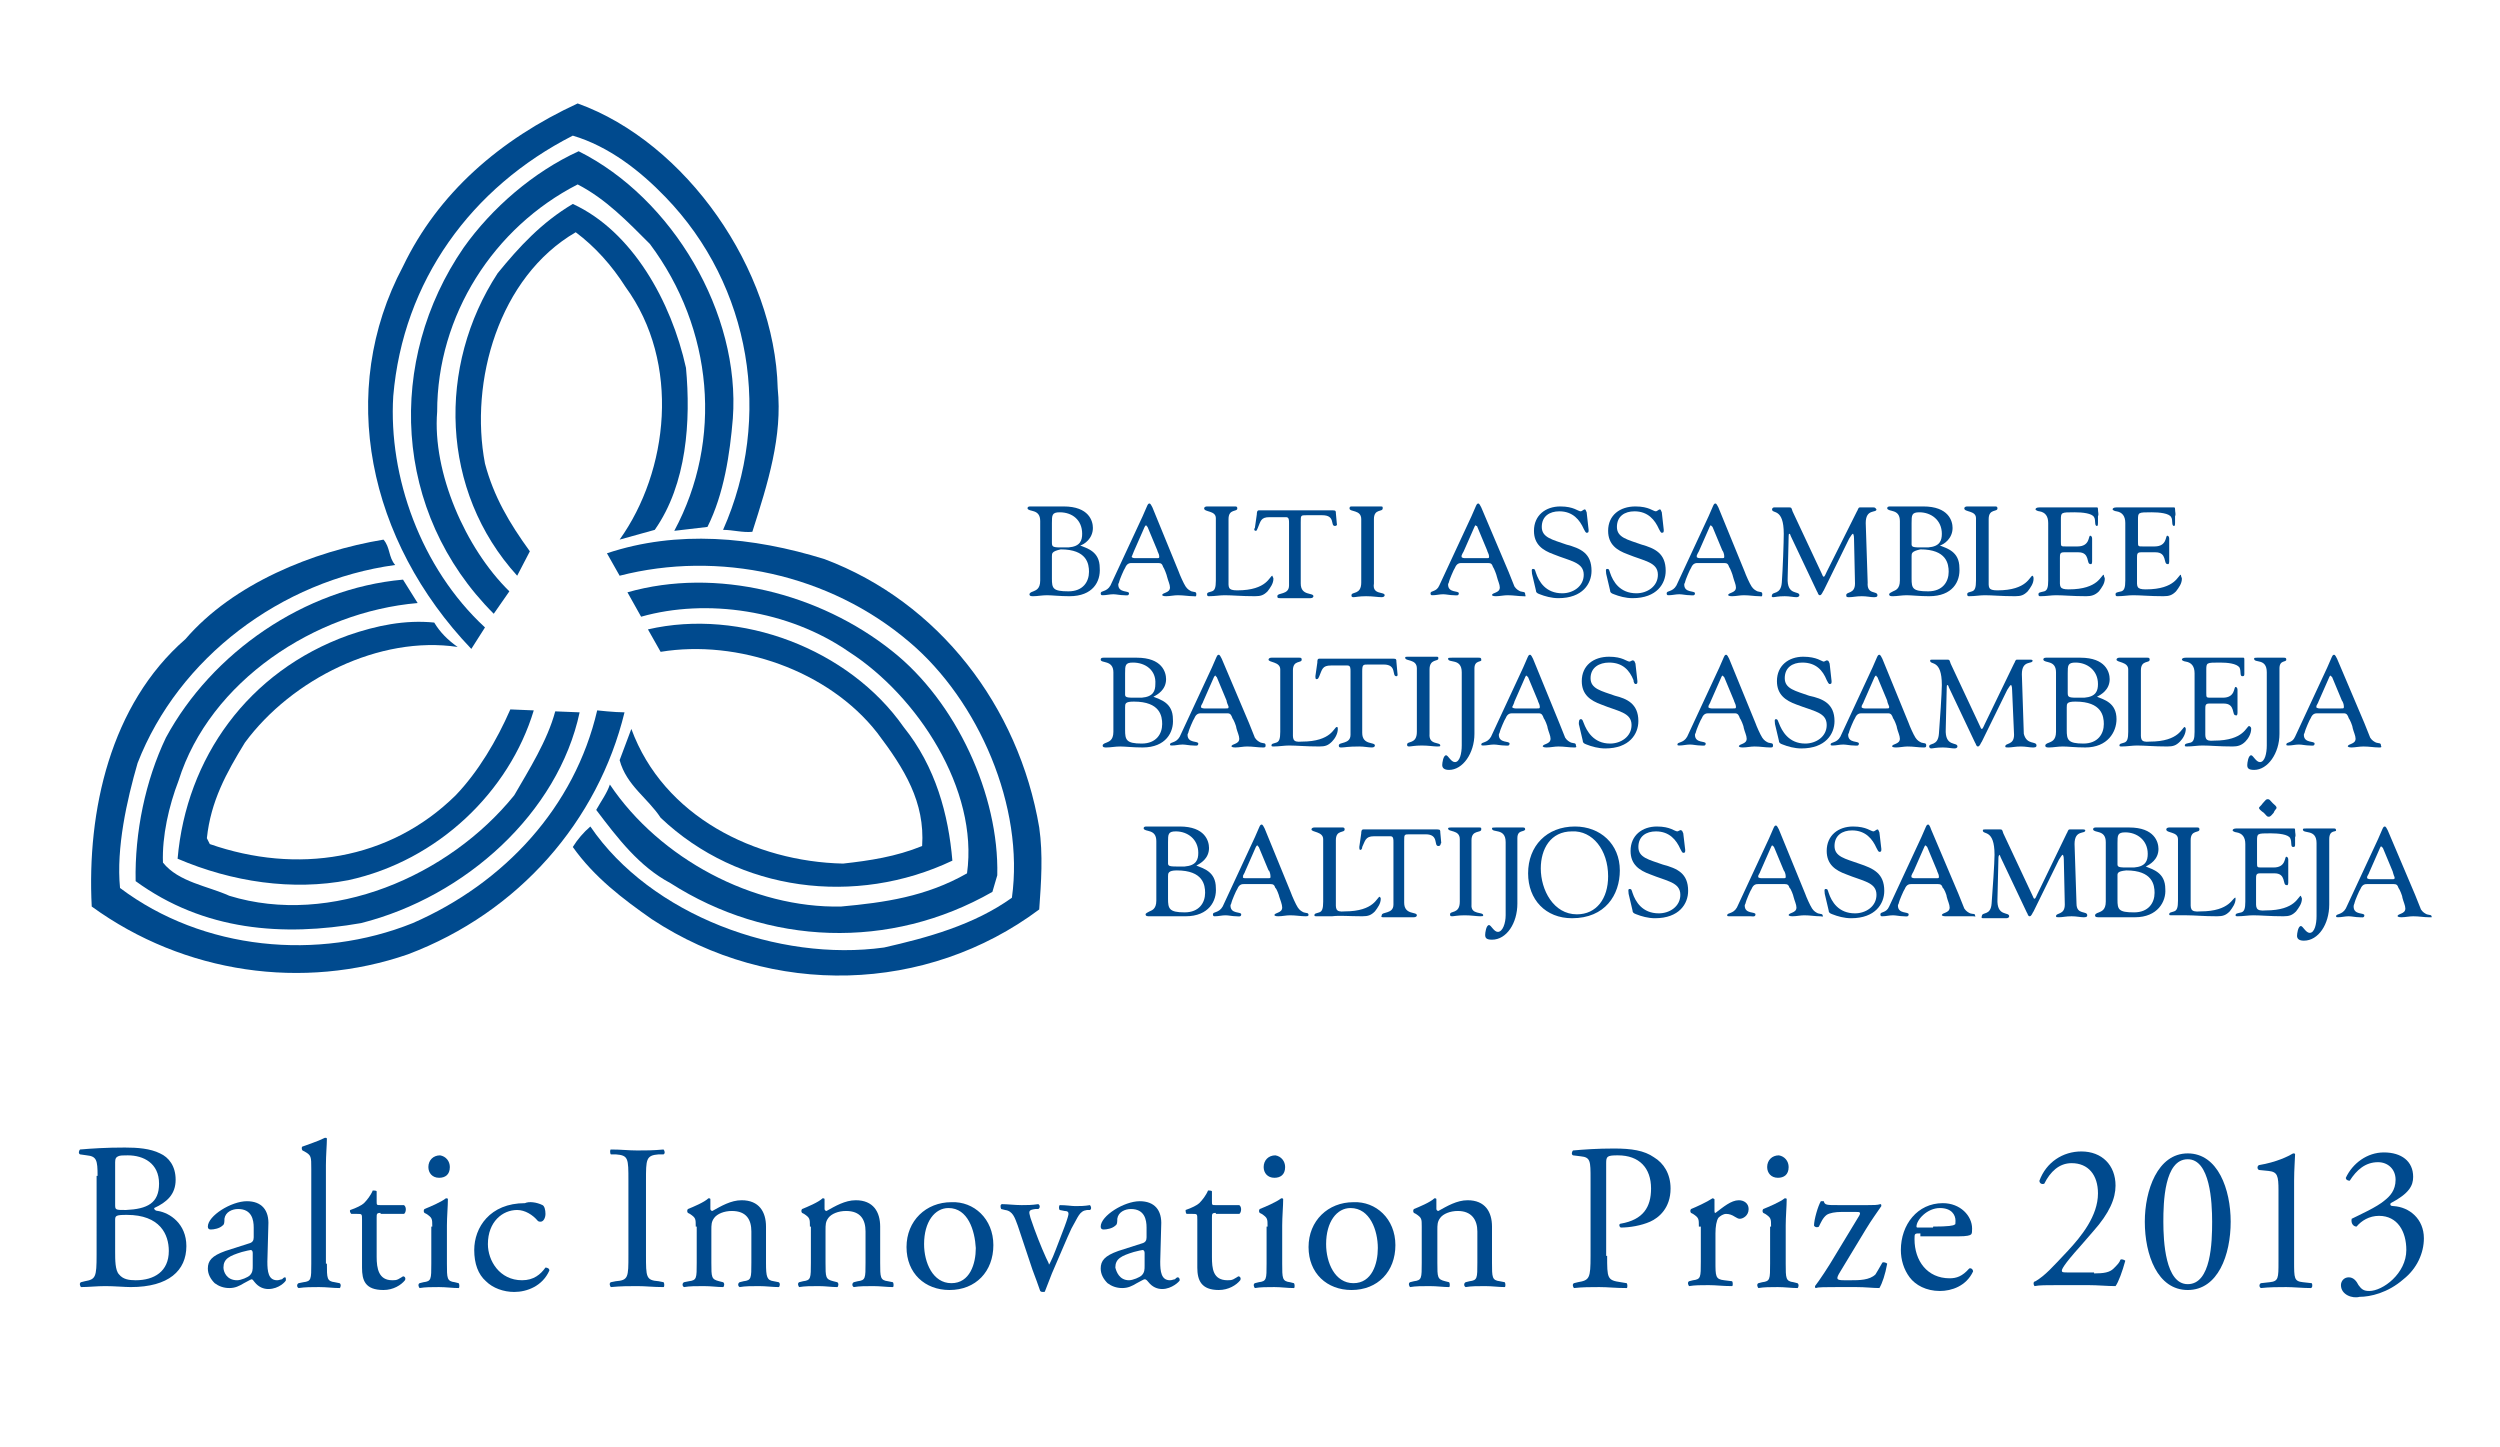 <svg xmlns="http://www.w3.org/2000/svg" xmlns:xlink="http://www.w3.org/1999/xlink" id="Layer_1" x="0px" y="0px" viewBox="0 0 256.2 148.3" style="enable-background:new 0 0 256.2 148.3;" xml:space="preserve"><style type="text/css">	.st0{fill:#004A8E;}</style><path class="st0" d="M19,65.5c4.9-5.7,13.1-9,20.3-10.2c0.7,0.8,0.5,1.8,1.2,2.6c-11.7,1.6-22.2,9.5-26.4,20.3 c-1.1,3.8-2.2,8.7-1.8,12.8c8.5,6.4,20.3,7.5,30,3.6c9.4-4.1,16.6-11.9,18.9-21.8c0,0,1.8,0.2,2.8,0.2 c-2.7,11.1-10.8,20.5-22.2,24.8c-10.7,3.7-22.9,2-32.4-4.9C8.9,83.1,11.3,72.2,19,65.5"></path><path class="st0" d="M17,75.6c4.7-8.7,14.2-15.3,24.3-16.2l1.5,2.4C32.3,62.7,21.5,69.8,18.3,80c-1,2.6-1.7,5.7-1.6,8.4 c1.6,2,4.6,2.4,6.8,3.4c10.4,3.2,22.5-2,29.2-10.3c1.5-2.6,3.4-5.6,4.2-8.6l2.5,0.1c-2.2,10.3-11.7,18.9-22.4,21.6 c-8,1.4-16.1,0.8-23.1-4.3C13.8,85.3,14.9,80,17,75.6"></path><path class="st0" d="M35.7,65.1c2.9-1,5.8-1.6,8.8-1.3c0.6,1,1.4,1.8,2.4,2.5c-8-1.2-17,3.3-21.8,9.8c-1.9,3.1-3.5,6-3.9,9.8 l0.3,0.6c8.9,3.1,18.4,1.7,25.2-5c2.3-2.4,4.2-5.6,5.6-8.8l2.4,0.1c-2.5,8.3-9.8,15.4-19,17.4c-5.7,1.1-11.9,0.2-17.5-2.2 C19.1,77.7,25.4,68.8,35.7,65.1"></path><path class="st0" d="M41.3,27.3c3.6-7.5,9.9-13,17.9-16.7c11.1,4,20.2,17,20.5,29.2c0.5,4.9-1,9.7-2.6,14.7c-1,0.1-2-0.2-3-0.2 c5.1-11.5,2.9-25-5.9-34.1c-2.6-2.7-5.8-5.2-9.5-6.3c-10.4,5.3-17.4,14.9-18.4,26.7c-0.5,8.2,2.8,17.6,9.4,23.7l-1.4,2.2 C37.7,55.4,34.5,40.1,41.3,27.3"></path><path class="st0" d="M60.5,84.7c6.2,9.1,19.3,13.9,30.1,12.4c4.4-1,9.2-2.3,13.1-5.1c1.3-9.3-3.4-20.2-10.5-26.2 C85,58.8,73.6,56.4,63.5,59l-1.3-2.3c7.2-2.4,14.9-1.7,22.3,0.6c11.7,4.4,19.9,15.1,22,27.5c0.4,2.8,0.2,5.6,0,8.4 c-11.5,8.6-27.4,9.1-39.7,1c-3-2.1-5.9-4.3-8.1-7.4C59.2,86,59.8,85.3,60.5,84.7"></path><path class="st0" d="M47.5,25.4c2.9-4.1,7.2-7.8,11.8-9.9c9.6,4.8,16.6,16.6,15.8,27.4c-0.3,3.6-0.9,7.7-2.6,11.1l-3.4,0.4 c5-9.3,4-20.7-2.5-29.4c-2.3-2.3-4.5-4.6-7.4-6.1c-8.6,4.4-14.4,13.4-14.4,23.3c-0.5,6.2,2.9,14,7.4,18.4l-1.6,2.3 C40.2,52.5,39.6,36.9,47.5,25.4"></path><path class="st0" d="M62.5,80.4c5.1,7.6,14.7,12.7,23.7,12.5c4.4-0.4,8.7-1,12.9-3.4c1.2-8.6-5.1-18.2-12.1-22.7 c-6.2-4.3-14.6-5.5-21.3-3.6l-1.4-2.5c9.1-2.6,19.7,0.1,27.1,6c6.6,5.2,11,14.8,10.8,23l-0.5,1.7c-10.5,6-23,5.5-33-0.9 c-3.2-1.7-5.4-4.6-7.6-7.5C61.6,82.1,62.2,81.3,62.5,80.4"></path><path class="st0" d="M51,28c2.2-2.7,4.5-5.2,7.7-7.1c6.1,2.8,10.1,10,11.6,16.8c0.5,5.4,0.1,11.9-3.2,16.6l-3.6,1 c5-7,6.3-18.1,0.6-25.9c-1.4-2.2-3.1-4.1-5.1-5.6c-7.9,4.6-10.9,15.3-9.3,23.7c0.9,3.4,2.5,6.1,4.6,9L53,59 C45.1,50.3,44.8,37.5,51,28"></path><path class="st0" d="M64.7,74.7c3.3,9,12.7,13.6,21.7,13.8c2.7-0.3,5.4-0.7,8.1-1.8c0.3-4.5-1.8-7.9-4.6-11.6 c-5-6.4-14.3-9.6-22.2-8.3l-1.3-2.3c9.5-2.2,20.6,2,26.2,10c3.3,4.1,4.6,9,5,13.7c-9.9,4.7-21.9,3.2-29.9-4.4 c-1.3-2-3.5-3.3-4.2-5.9L64.7,74.7z"></path><path class="st0" d="M109.6,61.1c-1,0-1.8-0.1-2.3-0.1c-0.5,0-1,0.1-1.4,0.1c-0.2,0-0.4,0-0.4-0.2c0-0.1,0.1-0.2,0.4-0.3 c0.2-0.1,0.7-0.2,0.7-1.1l0-6.1c0-1.3-1.2-0.9-1.3-1.3c0-0.2,0.2-0.2,0.3-0.2c0.2,0,0.4,0,0.9,0c0.8,0,1.5,0,2.5,0 c2.6,0,3,1.5,3,2.2c0,1.1-0.9,1.7-1.3,1.8c0,0,0,0,0,0c0.7,0.3,2,0.6,2,2.3C112.8,59.6,112,61.1,109.6,61.1 M108.6,52.5 c-0.8,0-0.8,0.3-0.8,1.1l0,1.9c0,0.5,0,0.6,0.9,0.6c0.2,0,0.6,0,0.8,0c1.2-0.1,1.4-0.7,1.4-1.4C110.9,53.3,109.9,52.5,108.6,52.5  M107.8,57v2.3c0,1,0.1,1.3,1.7,1.3c1.5,0,2.1-1,2.1-2c0-0.8-0.2-2.3-2.9-2.3C107.8,56.5,107.8,56.7,107.8,57"></path><path class="st0" d="M122.3,61.1c-0.5,0-1-0.1-1.6-0.1c-0.4,0-0.8,0.1-1.2,0.1c-0.1,0-0.3,0-0.4-0.1c0-0.3,0.8-0.2,0.8-0.8 c0-0.3-0.2-0.7-0.3-1.1c0-0.1-0.3-0.9-0.4-1c-0.1-0.3-0.2-0.4-0.5-0.4H116c-0.2,0-0.5,0-0.7,0.5c-0.1,0.1-0.6,1.3-0.6,1.4 c0,0.1-0.1,0.2-0.1,0.3c0,0.9,1.1,0.6,1.1,0.9c0,0.3-0.3,0.2-0.5,0.2c-0.4,0-0.8-0.1-1.1-0.1c-0.4,0-0.7,0.1-1.1,0.1 c-0.1,0-0.2,0-0.2-0.2c0-0.3,0.6-0.1,1-0.8l3.3-7.1c0.5-1.1,0.5-1.3,0.7-1.3c0.1,0,0.2,0.2,0.3,0.4l2.7,6.6c0.1,0.3,0.5,1.2,0.7,1.5 c0.2,0.3,0.4,0.4,0.6,0.5c0.3,0.1,0.5,0,0.5,0.3C122.6,61.2,122.5,61.1,122.3,61.1 M118.6,56.4l-1-2.4c0,0-0.1-0.1-0.1-0.1 c0-0.1-0.1-0.1-0.2,0.1l-1.1,2.5c0,0-0.2,0.5-0.2,0.5c-0.1,0.1,0.1,0.2,0.3,0.2h2.2c0.3,0,0.3,0,0.3-0.2 C118.8,56.8,118.6,56.5,118.6,56.4"></path><path class="st0" d="M130.5,59.3c0,0.5-0.3,0.9-0.6,1.3c-0.4,0.4-0.7,0.5-1.3,0.5c-1.4,0-2.3-0.1-3.1-0.1c-0.5,0-1,0.1-1.6,0.1 c-0.1,0-0.2,0-0.2-0.2c0-0.2,0.2-0.2,0.5-0.3c0.3-0.1,0.4-0.4,0.4-1.1v-6.4c0-0.8-1.2-0.6-1.2-1c0-0.1,0.1-0.2,0.3-0.2 c0.4,0,0.9,0,1.5,0c0.9,0,1.1,0,1.3,0c0.2,0,0.3,0,0.3,0.2c0,0.4-0.9,0-0.9,1.1l0,6.2c0,0.8-0.1,1.1,0.9,1.1c3.1,0,3.3-1.5,3.6-1.5 C130.4,59.1,130.5,59.2,130.5,59.3L130.5,59.3z"></path><path class="st0" d="M136.8,53.9c-0.5,0,0.1-1.1-1.3-1.1l-1.6,0c-0.6,0-0.6,0-0.6,0.7v6.3c0,1.3,1.3,0.9,1.3,1.3 c0,0.1-0.1,0.2-0.3,0.2c-0.4,0-0.8,0-1.3,0c-1.2,0-1.5,0-1.8,0c-0.2,0-0.3,0-0.3-0.2c0-0.4,1.2-0.1,1.2-1.1v-6.4 c0-0.3,0-0.6-0.3-0.6h-1.7c-0.9,0-0.9,0.4-1.2,1.1c-0.1,0.2-0.1,0.3-0.2,0.3c-0.2,0-0.2-0.2-0.1-0.3l0.2-1.4c0-0.1,0-0.4,0.2-0.4 c1.1,0,2,0,3.8,0c2.2,0,3.2,0,3.8,0c0.3,0,0.3,0.1,0.3,0.3l0.1,1.1C137,53.6,137.1,53.9,136.8,53.9"></path><path class="st0" d="M141.9,61c0,0.1-0.1,0.2-0.3,0.2c-0.4,0-0.9-0.1-1.6-0.1c-0.7,0-1.1,0.1-1.3,0.1c-0.2,0-0.2-0.1-0.2-0.2 c0-0.4,1,0,1-1.3v-6.5c0-1-1.2-0.7-1.2-1.1c0-0.2,0.1-0.2,0.3-0.2c0.5,0,1,0,1.4,0c0.4,0,0.9,0,1.4,0c0.3,0,0.3,0,0.3,0.2 c0,0.4-0.9,0-0.9,1.1v6.6C140.6,61,141.9,60.6,141.9,61L141.9,61z"></path><path class="st0" d="M156.1,61.1c-0.5,0-1-0.1-1.6-0.1c-0.4,0-0.8,0.1-1.2,0.1c-0.1,0-0.3,0-0.4-0.1c0-0.3,0.8-0.2,0.8-0.8 c0-0.3-0.2-0.7-0.3-1.1c0-0.1-0.3-0.9-0.4-1c-0.1-0.3-0.2-0.4-0.5-0.4h-2.7c-0.2,0-0.5,0-0.7,0.5c-0.1,0.1-0.6,1.3-0.6,1.4 c0,0.1-0.1,0.2-0.1,0.3c0,0.9,1.1,0.6,1.1,0.9c0,0.3-0.3,0.2-0.5,0.2c-0.4,0-0.8-0.1-1.1-0.1c-0.4,0-0.7,0.1-1.1,0.1 c-0.1,0-0.2,0-0.2-0.2c0-0.3,0.6-0.1,0.9-0.8l3.3-7.1c0.5-1.1,0.5-1.3,0.7-1.3c0.1,0,0.2,0.2,0.3,0.4l2.8,6.6 c0.1,0.3,0.5,1.2,0.6,1.5c0.2,0.3,0.4,0.4,0.6,0.5c0.3,0.1,0.5,0,0.5,0.3C156.4,61.2,156.3,61.1,156.1,61.1 M152.4,56.4l-1-2.4 c0,0,0-0.1-0.1-0.1c-0.1-0.1-0.1-0.1-0.2,0.1l-1.1,2.5c0,0-0.3,0.5-0.2,0.5c-0.1,0.1,0.1,0.2,0.3,0.2h2.2c0.3,0,0.3,0,0.3-0.2 C152.6,56.8,152.4,56.5,152.4,56.4"></path><path class="st0" d="M163.1,58.5c0,1.3-0.9,2.8-3.4,2.8c-0.7,0-1.4-0.2-1.9-0.4c-0.3-0.1-0.4-0.2-0.4-0.4l-0.4-1.7 c0-0.2-0.1-0.5,0.1-0.5c0.2,0,0.2,0.1,0.3,0.4c0.3,0.9,1,2.1,2.7,2.1c1.1,0,2.2-0.7,2.2-1.9c0-1.3-1.4-1.4-3.1-2.1 c-1.1-0.4-2-1-2-2.4c0-1.6,1.2-2.5,2.7-2.5c1.4,0,1.8,0.5,2.1,0.5c0.1,0,0.3-0.2,0.4-0.2c0.1,0,0.1,0.1,0.2,0.3l0.2,1.8 c0,0.2,0,0.3-0.2,0.3c-0.1,0-0.2-0.2-0.3-0.4c-0.4-0.9-1.1-1.8-2.5-1.8c-1,0-1.8,0.5-1.8,1.6c0,1.1,1.1,1.3,2.5,1.8 C162,56.2,163.1,56.7,163.1,58.5L163.1,58.5z"></path><path class="st0" d="M170.7,58.5c0,1.3-0.9,2.8-3.4,2.8c-0.7,0-1.4-0.2-1.9-0.4c-0.3-0.1-0.4-0.2-0.4-0.4l-0.4-1.7 c0-0.2-0.1-0.5,0.1-0.5c0.2,0,0.2,0.1,0.3,0.4c0.3,0.9,1,2.1,2.7,2.1c1.1,0,2.2-0.7,2.2-1.9c0-1.3-1.4-1.4-3.1-2.1 c-1.1-0.4-2-1-2-2.4c0-1.6,1.2-2.5,2.8-2.5c1.4,0,1.8,0.5,2.1,0.5c0.1,0,0.3-0.2,0.4-0.2c0.1,0,0.1,0.1,0.2,0.3l0.2,1.8 c0,0.2,0,0.3-0.2,0.3c-0.1,0-0.2-0.2-0.3-0.4c-0.4-0.9-1.1-1.8-2.5-1.8c-1,0-1.8,0.5-1.8,1.6c0,1.1,1.1,1.3,2.5,1.8 C169.6,56.2,170.7,56.7,170.7,58.5"></path><path class="st0" d="M180.3,61.1c-0.5,0-1-0.1-1.6-0.1c-0.4,0-0.8,0.1-1.2,0.1c-0.1,0-0.3,0-0.4-0.1c0-0.3,0.8-0.2,0.8-0.8 c0-0.3-0.2-0.7-0.3-1.1c0-0.1-0.3-0.9-0.4-1c-0.1-0.3-0.2-0.4-0.5-0.4H174c-0.2,0-0.5,0-0.7,0.5c-0.1,0.1-0.6,1.3-0.6,1.4 c0,0.1-0.1,0.2-0.1,0.3c0,0.9,1.1,0.6,1.1,0.9c0,0.3-0.3,0.2-0.5,0.2c-0.4,0-0.8-0.1-1.1-0.1c-0.4,0-0.7,0.1-1.1,0.1 c-0.1,0-0.2,0-0.2-0.2c0-0.3,0.6-0.1,1-0.8l3.3-7.1c0.5-1.1,0.5-1.3,0.7-1.3c0.1,0,0.2,0.2,0.3,0.4l2.7,6.6c0.1,0.3,0.5,1.2,0.7,1.5 c0.2,0.3,0.4,0.4,0.6,0.5c0.3,0.1,0.5,0,0.5,0.3C180.6,61.2,180.5,61.1,180.3,61.1 M176.5,56.4l-1-2.4c0,0-0.1-0.1-0.1-0.1 c-0.1-0.1-0.1-0.1-0.2,0.1l-1.1,2.5c0,0-0.3,0.5-0.2,0.5c-0.1,0.1,0.1,0.2,0.3,0.2h2.2c0.3,0,0.3,0,0.3-0.2 C176.7,56.8,176.6,56.5,176.5,56.4"></path><path class="st0" d="M192.4,61c0,0.2-0.2,0.2-0.4,0.2c-0.3,0-0.7-0.1-1.2-0.1c-0.6,0-0.9,0.1-1.3,0.1c-0.2,0-0.3,0-0.3-0.2 c0-0.4,0.9-0.1,0.9-1.2l-0.1-4.6c0-0.4-0.1-0.5-0.1-0.5c-0.1,0-0.2,0.2-0.4,0.5l-2.6,5.3c-0.1,0.1-0.2,0.5-0.4,0.5 c-0.2,0-0.2-0.3-0.3-0.4l-2.7-5.7c0-0.1-0.1-0.2-0.1-0.2c-0.1,0-0.1,0.1-0.1,0.3l-0.1,4.2c-0.1,1.9,1.2,1.3,1.2,1.8 c0,0.1-0.1,0.2-0.3,0.2c-0.3,0-0.7-0.1-1.2-0.1c-0.7,0-1,0.1-1.2,0.1c-0.1,0-0.2-0.1-0.1-0.2c0-0.4,0.9,0,1-1.3 c0.1-1.3,0.2-4.2,0.2-5c0-2.7-1.2-2-1.2-2.5c0-0.1,0.1-0.2,0.2-0.2c0.2,0,0.4,0,0.7,0c0.3,0,0.6,0,0.9,0c0.2,0,0.2,0.1,0.3,0.4 l3,6.4c0.1,0.2,0.1,0.3,0.2,0.3c0.1,0,0.2-0.3,0.3-0.5l3.1-6.2c0.1-0.1,0.1-0.4,0.3-0.4c0.2,0,0.5,0,0.7,0c0.3,0,0.4,0,0.7,0 c0.2,0,0.2,0.1,0.3,0.2c0,0.4-1.1-0.1-1.1,1.4l0.2,6.1C191.3,61,192.4,60.5,192.4,61L192.4,61z"></path><path class="st0" d="M197.7,61.1c-1,0-1.8-0.1-2.3-0.1c-0.5,0-1,0.1-1.4,0.1c-0.2,0-0.4,0-0.4-0.2c0-0.1,0.2-0.2,0.4-0.3 c0.2-0.1,0.7-0.2,0.7-1.1l0-6.1c0-1.3-1.2-0.9-1.3-1.3c0-0.2,0.2-0.2,0.3-0.2c0.2,0,0.4,0,0.9,0c0.8,0,1.5,0,2.5,0 c2.6,0,3,1.5,3,2.2c0,1.1-0.9,1.7-1.3,1.8c0,0,0,0,0,0c0.7,0.3,2,0.6,2,2.3C200.9,59.6,200.1,61.1,197.7,61.1 M196.7,52.5 c-0.8,0-0.8,0.3-0.8,1.1l0,1.9c0,0.5-0.1,0.6,0.9,0.6c0.2,0,0.6,0,0.8,0c1.2-0.1,1.4-0.7,1.4-1.4C199,53.3,197.9,52.5,196.7,52.5  M195.9,57v2.3c0,1,0.1,1.3,1.7,1.3c1.5,0,2.1-1,2.1-2c0-0.8-0.2-2.3-2.9-2.3C195.9,56.5,195.9,56.7,195.9,57"></path><path class="st0" d="M208.4,59.3c0,0.5-0.3,0.9-0.6,1.3c-0.4,0.4-0.7,0.5-1.3,0.5c-1.4,0-2.3-0.1-3.1-0.1c-0.5,0-1,0.1-1.6,0.1 c-0.1,0-0.2,0-0.2-0.2c0-0.2,0.2-0.2,0.5-0.3c0.3-0.1,0.4-0.4,0.4-1.1v-6.4c0-0.8-1.2-0.6-1.2-1c0-0.1,0.1-0.2,0.3-0.2 c0.4,0,0.9,0,1.5,0c0.9,0,1.1,0,1.3,0c0.2,0,0.3,0,0.3,0.2c0,0.4-0.9,0-0.9,1.1l0,6.2c0,0.8-0.1,1.1,0.9,1.1c3.1,0,3.3-1.5,3.6-1.5 C208.4,59.1,208.4,59.2,208.4,59.3L208.4,59.3z"></path><path class="st0" d="M215.7,59.3c0,0.5-0.3,0.9-0.6,1.3c-0.4,0.4-0.8,0.5-1.3,0.5c-1.4,0-2.3-0.1-3.1-0.1c-0.5,0-1,0.1-1.6,0.1 c-0.1,0-0.2,0-0.2-0.2c0-0.2,0.2-0.2,0.6-0.3c0.3-0.1,0.4-0.4,0.4-1.1v-5.9c0-0.7-0.3-1.1-0.9-1.2c-0.1,0-0.4-0.1-0.4-0.2 c0-0.1,0.1-0.2,0.4-0.2c1.7,0,2.5,0,3.6,0c0.5,0,1.6,0,2.3,0c0.1,0,0.1,0.1,0.1,0.2c0,0.3,0.1,0.5,0,0.7c0,0.1,0,0.7,0,0.7 c0,0.1,0,0.3-0.1,0.3c-0.3,0-0.1-0.6-0.3-0.9c-0.2-0.4-1.2-0.5-2-0.5c-1.4,0-1.4,0-1.4,0.8v2.2c0,0.5,0,0.5,0.5,0.5h1.2 c1.3,0,1.1-1.1,1.3-1.1c0.1,0,0.2,0.1,0.2,0.3v1.3c0,0.2,0,0.8,0,1c0,0.1,0,0.4-0.2,0.3c-0.4,0,0-1.2-1.2-1.2h-1.5 c-0.4,0-0.4,0.2-0.4,0.6l0,2.1c0,0.8-0.1,1.1,0.9,1.1c3.1,0,3.3-1.5,3.6-1.5C215.6,59.1,215.7,59.2,215.7,59.3L215.7,59.3z"></path><path class="st0" d="M223.6,59.3c0,0.5-0.3,0.9-0.6,1.3c-0.4,0.4-0.7,0.5-1.3,0.5c-1.4,0-2.3-0.1-3.1-0.1c-0.5,0-1,0.1-1.6,0.1 c-0.1,0-0.2,0-0.2-0.2c0-0.2,0.2-0.2,0.6-0.3c0.3-0.1,0.4-0.4,0.4-1.1v-5.9c0-0.7-0.3-1.1-0.9-1.2c-0.1,0-0.4-0.1-0.4-0.2 c0-0.1,0.1-0.2,0.4-0.2c1.7,0,2.5,0,3.6,0c0.5,0,1.6,0,2.3,0c0.1,0,0.1,0.1,0.1,0.2c0,0.3,0.1,0.5,0,0.7c0,0.1,0,0.7,0,0.7 c0,0.1,0,0.3-0.1,0.3c-0.3,0-0.1-0.6-0.3-0.9c-0.2-0.4-1.2-0.5-2-0.5c-1.4,0-1.4,0-1.4,0.8v2.2c0,0.5,0,0.5,0.5,0.5h1.2 c1.3,0,1.1-1.1,1.3-1.1c0.1,0,0.2,0.1,0.2,0.3v1.3c0,0.2,0,0.8,0,1c0,0.1,0,0.4-0.2,0.3c-0.4,0,0-1.2-1.2-1.2h-1.5 c-0.4,0-0.4,0.2-0.4,0.6l0,2.1c0,0.8-0.1,1.1,0.9,1.1c3.1,0,3.3-1.5,3.6-1.5C223.5,59.1,223.6,59.2,223.6,59.3L223.6,59.3z"></path><path class="st0" d="M117.1,76.6c-1,0-1.8-0.1-2.3-0.1c-0.5,0-1,0.1-1.4,0.1c-0.2,0-0.4,0-0.4-0.2c0-0.1,0.1-0.2,0.4-0.3 c0.2-0.1,0.7-0.2,0.7-1.1l0-6.1c0-1.3-1.3-0.9-1.3-1.3c0-0.2,0.2-0.2,0.3-0.2c0.2,0,0.4,0,0.9,0c0.8,0,1.5,0,2.5,0 c2.6,0,3,1.5,3,2.2c0,1.1-0.9,1.6-1.3,1.8c0,0,0,0,0,0c0.7,0.3,2,0.6,2,2.3C120.3,75,119.5,76.6,117.1,76.6 M116.1,67.9 c-0.8,0-0.8,0.3-0.8,1.1l0,1.9c0,0.5-0.1,0.6,0.9,0.6c0.2,0,0.6,0,0.8,0c1.2-0.1,1.4-0.7,1.4-1.4C118.5,68.7,117.4,67.9,116.1,67.9  M115.3,72.5v2.3c0,1,0.1,1.4,1.7,1.4c1.5,0,2.1-1,2.1-2c0-0.8-0.2-2.3-2.9-2.3C115.3,71.9,115.3,72.1,115.3,72.5"></path><path class="st0" d="M129.4,76.6c-0.5,0-1-0.1-1.6-0.1c-0.4,0-0.8,0.1-1.2,0.1c-0.1,0-0.3,0-0.4-0.1c0-0.3,0.8-0.2,0.8-0.8 c0-0.3-0.2-0.7-0.3-1.1c0-0.2-0.3-0.9-0.4-1c-0.1-0.3-0.2-0.5-0.5-0.5h-2.7c-0.2,0-0.5,0-0.7,0.5c-0.1,0.1-0.6,1.3-0.6,1.4 c0,0.1-0.1,0.2-0.1,0.3c0,0.9,1.1,0.6,1.1,0.9c0,0.3-0.3,0.2-0.5,0.2c-0.4,0-0.8-0.1-1.1-0.1c-0.4,0-0.7,0.1-1.1,0.1 c-0.1,0-0.2,0-0.2-0.1c0-0.3,0.6-0.1,1-0.8l3.3-7.1c0.5-1.1,0.5-1.3,0.7-1.3c0.1,0,0.2,0.2,0.3,0.4l2.8,6.6c0.1,0.3,0.5,1.2,0.6,1.5 c0.2,0.3,0.4,0.4,0.6,0.5c0.3,0.1,0.5,0,0.5,0.3C129.7,76.6,129.6,76.6,129.4,76.6 M125.7,71.8l-1-2.4c0,0-0.1-0.1-0.1-0.1 c0-0.1-0.1-0.1-0.2,0.1l-1.1,2.5c0,0.1-0.3,0.5-0.2,0.5c-0.1,0.1,0.1,0.2,0.3,0.2h2.2c0.3,0,0.3,0,0.3-0.2 C125.8,72.2,125.7,71.9,125.7,71.8"></path><path class="st0" d="M137.1,74.7c0,0.5-0.3,1-0.6,1.3c-0.4,0.4-0.7,0.5-1.3,0.5c-1.4,0-2.3-0.1-3.1-0.1c-0.5,0-1,0.1-1.6,0.1 c-0.1,0-0.2,0-0.2-0.1c0-0.2,0.2-0.2,0.5-0.3c0.3-0.1,0.4-0.4,0.4-1.1v-6.4c0-0.8-1.2-0.7-1.2-1c0-0.1,0.1-0.2,0.3-0.2 c0.4,0,0.9,0,1.5,0c0.9,0,1.1,0,1.3,0c0.2,0,0.3,0,0.3,0.2c0,0.4-0.9,0-0.9,1.1l0,6.2c0,0.8-0.1,1.2,0.9,1.1c3.1,0,3.3-1.5,3.6-1.5 C137.1,74.5,137.1,74.6,137.1,74.7L137.1,74.7z"></path><path class="st0" d="M143.1,69.3c-0.5,0,0.1-1.2-1.3-1.2l-1.6,0c-0.5,0-0.6,0-0.6,0.7v6.3c0,1.3,1.3,0.9,1.3,1.3 c0,0.1-0.1,0.2-0.3,0.2c-0.4,0-0.8-0.1-1.3-0.1c-1.2,0-1.5,0.1-1.8,0.1c-0.2,0-0.3,0-0.3-0.2c0-0.4,1.2-0.1,1.2-1.1v-6.5 c0-0.3,0-0.6-0.3-0.6h-1.7c-0.9,0-0.9,0.4-1.2,1.1c-0.1,0.2-0.1,0.3-0.3,0.3c-0.1,0-0.1-0.2-0.1-0.3l0.2-1.4c0-0.2,0-0.4,0.2-0.4 c1.1,0,2,0,3.8,0c2.2,0,3.2,0,3.8,0c0.3,0,0.3,0.1,0.3,0.3l0.1,1.1C143.2,69,143.3,69.3,143.1,69.3"></path><path class="st0" d="M147.6,76.4c0,0.1-0.1,0.1-0.3,0.1c-0.4,0-0.9-0.1-1.6-0.1c-0.7,0-1.1,0.1-1.3,0.1c-0.2,0-0.2-0.1-0.2-0.2 c0-0.4,1,0,1-1.3v-6.5c0-1-1.2-0.7-1.2-1.1c0-0.1,0.1-0.1,0.3-0.1c0.5,0,1,0,1.4,0c0.4,0,0.8,0,1.4,0c0.3,0,0.3,0,0.3,0.2 c0,0.3-0.9,0-0.9,1.1v6.6C146.4,76.4,147.6,76,147.6,76.4L147.6,76.4z"></path><path class="st0" d="M151.1,68.5v6.7c0,2-1.2,3.7-2.6,3.7c-0.5,0-0.7-0.2-0.7-0.5c0-0.2,0.1-1,0.4-1c0.2,0,0.5,0.7,0.9,0.7 c0.5,0,0.7-0.9,0.7-1.7l0-7.5c0-1.5-1.4-0.9-1.4-1.4c0-0.1,0.1-0.1,0.4-0.1c0.4,0,0.8,0,1.4,0c0.6,0,1,0,1.3,0c0.2,0,0.3,0,0.3,0.2 C151.9,67.9,151.1,67.6,151.1,68.5"></path><path class="st0" d="M161.3,76.6c-0.5,0-1-0.1-1.6-0.1c-0.4,0-0.8,0.1-1.2,0.1c-0.1,0-0.3,0-0.4-0.1c0-0.3,0.8-0.2,0.8-0.8 c0-0.3-0.2-0.7-0.3-1.1c0-0.2-0.3-0.9-0.4-1c-0.1-0.3-0.2-0.5-0.5-0.5H155c-0.2,0-0.5,0-0.7,0.5c-0.1,0.1-0.6,1.3-0.6,1.4 c0,0.1-0.1,0.2-0.1,0.3c0,0.9,1.1,0.6,1.1,0.9c0,0.3-0.3,0.2-0.5,0.2c-0.4,0-0.8-0.1-1.1-0.1c-0.4,0-0.7,0.1-1.1,0.1 c-0.1,0-0.2,0-0.2-0.1c0-0.3,0.6-0.1,1-0.8l3.3-7.1c0.5-1.1,0.5-1.3,0.7-1.3c0.1,0,0.2,0.2,0.3,0.4l2.7,6.6c0.1,0.3,0.5,1.2,0.6,1.5 c0.2,0.3,0.4,0.4,0.6,0.5c0.3,0.1,0.5,0,0.5,0.3C161.6,76.6,161.5,76.6,161.3,76.6 M157.6,71.8l-1-2.4c0,0-0.1-0.1-0.1-0.1 c-0.1-0.1-0.1-0.1-0.2,0.1l-1.1,2.5c0,0.1-0.2,0.5-0.2,0.5c-0.1,0.1,0.1,0.2,0.3,0.2h2.2c0.3,0,0.3,0,0.3-0.2 C157.8,72.2,157.6,71.9,157.6,71.8"></path><path class="st0" d="M167.9,73.9c0,1.3-0.9,2.8-3.4,2.8c-0.7,0-1.4-0.2-1.9-0.4c-0.3-0.1-0.4-0.2-0.4-0.4l-0.4-1.7 c0-0.2,0-0.5,0.2-0.5c0.2,0,0.2,0.2,0.3,0.4c0.3,0.8,1,2.1,2.7,2.1c1.1,0,2.2-0.7,2.2-1.9c0-1.3-1.4-1.4-3.1-2.1c-1.1-0.4-2-1-2-2.4 c0-1.6,1.2-2.5,2.8-2.5c1.4,0,1.8,0.5,2.1,0.5c0.1,0,0.3-0.2,0.4-0.1c0.1,0,0.1,0.1,0.2,0.3l0.2,1.8c0,0.2,0,0.3-0.2,0.3 c-0.1,0-0.2-0.2-0.2-0.4c-0.4-1-1.1-1.8-2.5-1.8c-1,0-1.9,0.5-1.9,1.6c0,1.1,1.1,1.3,2.5,1.8C166.7,71.6,167.9,72.1,167.9,73.9 L167.9,73.9z"></path><path class="st0" d="M181.4,76.6c-0.5,0-1-0.1-1.6-0.1c-0.4,0-0.8,0.1-1.2,0.1c-0.1,0-0.3,0-0.4-0.1c0-0.3,0.8-0.2,0.8-0.8 c0-0.3-0.2-0.7-0.3-1.1c0-0.2-0.3-0.9-0.4-1c-0.1-0.3-0.2-0.5-0.5-0.5h-2.7c-0.2,0-0.5,0-0.7,0.5c-0.1,0.1-0.6,1.3-0.6,1.4 c0,0.1-0.1,0.2-0.1,0.3c0,0.9,1.1,0.6,1.1,0.9c0,0.3-0.3,0.2-0.5,0.2c-0.4,0-0.8-0.1-1.1-0.1c-0.4,0-0.7,0.1-1.1,0.1 c-0.1,0-0.2,0-0.2-0.1c0-0.3,0.6-0.1,1-0.8l3.3-7.1c0.5-1.1,0.5-1.3,0.7-1.3c0.1,0,0.2,0.2,0.3,0.4l2.7,6.6c0.1,0.3,0.5,1.2,0.7,1.5 c0.2,0.3,0.4,0.4,0.6,0.5c0.3,0.1,0.5,0,0.5,0.3C181.7,76.6,181.6,76.6,181.4,76.6 M177.7,71.8l-1-2.4c0,0-0.1-0.1-0.1-0.1 c-0.1-0.1-0.1-0.1-0.2,0.1l-1.1,2.5c0,0.1-0.3,0.5-0.2,0.5c-0.1,0.1,0.1,0.2,0.3,0.2h2.2c0.3,0,0.3,0,0.3-0.2 C177.9,72.2,177.7,71.9,177.7,71.8"></path><path class="st0" d="M188,73.9c0,1.3-0.9,2.8-3.4,2.8c-0.7,0-1.4-0.2-1.9-0.4c-0.3-0.1-0.4-0.2-0.4-0.4l-0.4-1.7 c0-0.2-0.1-0.5,0.1-0.5c0.2,0,0.2,0.2,0.3,0.4c0.3,0.8,1,2.1,2.7,2.1c1.1,0,2.2-0.7,2.2-1.9c0-1.3-1.3-1.4-3.1-2.1 c-1.1-0.4-2-1-2-2.4c0-1.6,1.2-2.5,2.7-2.5c1.4,0,1.9,0.5,2.1,0.5c0.1,0,0.3-0.2,0.4-0.1c0.1,0,0.1,0.1,0.2,0.3l0.2,1.8 c0,0.2,0,0.3-0.2,0.3c-0.1,0-0.2-0.2-0.3-0.4c-0.4-1-1.1-1.8-2.5-1.8c-1,0-1.8,0.5-1.8,1.6c0,1.1,1.1,1.3,2.5,1.8 C186.8,71.6,188,72.1,188,73.9L188,73.9z"></path><path class="st0" d="M197.1,76.6c-0.5,0-1-0.1-1.6-0.1c-0.4,0-0.8,0.1-1.2,0.1c-0.1,0-0.3,0-0.4-0.1c0-0.3,0.8-0.2,0.8-0.8 c0-0.3-0.2-0.7-0.3-1.1c0-0.2-0.3-0.9-0.4-1c-0.1-0.3-0.2-0.5-0.5-0.5h-2.7c-0.2,0-0.5,0-0.7,0.5c-0.1,0.1-0.6,1.3-0.6,1.4 c0,0.1-0.1,0.2-0.1,0.3c0,0.9,1.1,0.6,1.1,0.9c0,0.3-0.3,0.2-0.5,0.2c-0.4,0-0.8-0.1-1.1-0.1c-0.4,0-0.7,0.1-1.1,0.1 c-0.1,0-0.2,0-0.2-0.1c0-0.3,0.6-0.1,1-0.8l3.3-7.1c0.5-1.1,0.5-1.3,0.7-1.3c0.1,0,0.2,0.2,0.3,0.4l2.7,6.6c0.1,0.3,0.5,1.2,0.7,1.5 c0.2,0.3,0.4,0.4,0.6,0.5c0.3,0.1,0.5,0,0.5,0.3C197.4,76.6,197.3,76.6,197.1,76.6 M193.4,71.8l-1-2.4c0,0-0.1-0.1-0.1-0.1 c0-0.1-0.1-0.1-0.2,0.1l-1.1,2.5c0,0.1-0.3,0.5-0.2,0.5c-0.1,0.1,0.1,0.2,0.3,0.2h2.2c0.3,0,0.3,0,0.3-0.2 C193.5,72.2,193.4,71.9,193.4,71.8"></path><path class="st0" d="M208.7,76.4c0,0.2-0.2,0.2-0.4,0.2c-0.3,0-0.7-0.1-1.2-0.1c-0.6,0-0.9,0.1-1.3,0.1c-0.2,0-0.3,0-0.3-0.1 c0-0.4,0.9-0.1,0.9-1.2l-0.2-4.6c0-0.4-0.1-0.5-0.1-0.5c-0.1,0-0.2,0.2-0.4,0.5l-2.6,5.3c-0.1,0.1-0.2,0.5-0.4,0.5 c-0.2,0-0.2-0.3-0.3-0.4l-2.7-5.7c0-0.1-0.1-0.2-0.1-0.2c-0.1,0-0.1,0.1-0.1,0.3l-0.1,4.2c-0.1,1.9,1.2,1.3,1.2,1.8 c0,0.1-0.1,0.2-0.3,0.2c-0.3,0-0.7-0.1-1.2-0.1c-0.7,0-1,0.1-1.2,0.1c-0.1,0-0.2-0.1-0.2-0.2c0-0.4,0.9,0,1-1.3 c0.1-1.3,0.3-4.2,0.3-5c0-2.7-1.2-2-1.2-2.5c0-0.1,0.1-0.1,0.2-0.1c0.2,0,0.4,0,0.7,0c0.3,0,0.6,0,0.9,0c0.2,0,0.2,0.1,0.3,0.4 l3,6.4c0.1,0.2,0.1,0.3,0.2,0.3c0.1,0,0.2-0.3,0.3-0.5l3-6.2c0.1-0.1,0.1-0.4,0.3-0.4c0.2,0,0.5,0,0.7,0c0.3,0,0.4,0,0.7,0 c0.2,0,0.2,0.1,0.2,0.1c0,0.4-1.1-0.1-1.1,1.4l0.2,6.1C207.7,76.4,208.7,75.9,208.7,76.4L208.7,76.4z"></path><path class="st0" d="M213.7,76.6c-1,0-1.8-0.1-2.3-0.1c-0.5,0-1,0.1-1.4,0.1c-0.2,0-0.4,0-0.4-0.2c0-0.1,0.1-0.2,0.4-0.3 c0.2-0.1,0.7-0.2,0.7-1.1l0-6.1c0-1.3-1.2-0.9-1.3-1.3c0-0.2,0.2-0.2,0.3-0.2c0.2,0,0.4,0,0.9,0c0.8,0,1.5,0,2.6,0 c2.6,0,3,1.5,3,2.2c0,1.1-0.9,1.6-1.3,1.8c0,0,0,0,0,0c0.7,0.3,2,0.6,2,2.3C216.9,75,216,76.6,213.7,76.6 M212.7,67.9 c-0.8,0-0.8,0.3-0.8,1.1l0,1.9c0,0.5,0,0.6,0.9,0.6c0.2,0,0.6,0,0.8,0c1.2-0.1,1.4-0.7,1.4-1.4C215,68.7,213.9,67.9,212.7,67.9  M211.8,72.5v2.3c0,1,0.1,1.4,1.7,1.4c1.5,0,2.1-1,2.1-2c0-0.8-0.2-2.3-2.9-2.3C211.8,71.9,211.8,72.1,211.8,72.5"></path><path class="st0" d="M224,74.7c0,0.5-0.3,1-0.6,1.3c-0.4,0.4-0.7,0.5-1.3,0.5c-1.4,0-2.3-0.1-3.1-0.1c-0.5,0-1,0.1-1.6,0.1 c-0.1,0-0.2,0-0.2-0.1c0-0.2,0.2-0.2,0.5-0.3c0.3-0.1,0.4-0.4,0.4-1.1v-6.4c0-0.8-1.2-0.7-1.2-1c0-0.1,0.1-0.2,0.3-0.2 c0.4,0,0.9,0,1.5,0c0.9,0,1.1,0,1.3,0c0.2,0,0.3,0,0.3,0.2c0,0.4-0.9,0-0.9,1.1l0,6.2c0,0.8-0.1,1.2,0.9,1.1c3.1,0,3.3-1.5,3.6-1.5 C223.9,74.5,224,74.6,224,74.7L224,74.7z"></path><path class="st0" d="M230.7,74.7c0,0.5-0.3,1-0.6,1.3c-0.4,0.4-0.8,0.5-1.3,0.5c-1.4,0-2.3-0.1-3.1-0.1c-0.5,0-1,0.1-1.6,0.1 c-0.1,0-0.2,0-0.2-0.1c0-0.2,0.2-0.2,0.6-0.3c0.3-0.1,0.4-0.4,0.4-1.1V69c0-0.7-0.3-1.1-0.9-1.2c-0.1,0-0.4-0.1-0.4-0.2 c0-0.1,0.1-0.2,0.4-0.2c1.7,0,2.5,0,3.6,0c0.5,0,1.6,0,2.3,0c0.1,0,0.1,0.1,0.1,0.2c0,0.3,0,0.5,0,0.7c0,0.1,0,0.7,0,0.7 c0,0.2,0,0.3-0.2,0.3c-0.3,0-0.1-0.5-0.3-0.9c-0.3-0.4-1.2-0.5-2-0.5c-1.4,0-1.4,0-1.4,0.8V71c0,0.5,0,0.5,0.5,0.5h1.2 c1.3,0,1.1-1.1,1.3-1.1c0.1,0,0.2,0.1,0.2,0.3V72c0,0.2,0,0.8,0,1c0,0.1,0,0.4-0.2,0.3c-0.4,0,0-1.2-1.2-1.2h-1.5 c-0.4,0-0.4,0.2-0.4,0.6l0,2.1c0,0.8-0.1,1.2,0.9,1.1c3.1,0,3.3-1.5,3.6-1.5C230.7,74.5,230.7,74.6,230.7,74.7L230.7,74.7z"></path><path class="st0" d="M233.6,68.5v6.7c0,2-1.2,3.7-2.6,3.7c-0.6,0-0.7-0.2-0.7-0.5c0-0.2,0.1-1,0.4-1c0.2,0,0.5,0.7,0.9,0.7 c0.5,0,0.7-0.9,0.7-1.7l0-7.5c0-1.5-1.3-0.9-1.3-1.4c0-0.1,0.1-0.1,0.3-0.1c0.4,0,0.8,0,1.4,0c0.6,0,1,0,1.3,0c0.2,0,0.3,0,0.3,0.2 C234.3,67.9,233.6,67.6,233.6,68.5"></path><path class="st0" d="M243.8,76.6c-0.5,0-1-0.1-1.6-0.1c-0.4,0-0.9,0.1-1.2,0.1c-0.1,0-0.3,0-0.4-0.1c0-0.3,0.8-0.2,0.8-0.8 c0-0.3-0.2-0.7-0.3-1.1c0-0.2-0.3-0.9-0.4-1c-0.1-0.3-0.2-0.5-0.5-0.5h-2.7c-0.2,0-0.5,0-0.7,0.5c-0.1,0.1-0.6,1.3-0.6,1.4 c0,0.1-0.1,0.2-0.1,0.3c0,0.9,1.1,0.6,1.1,0.9c0,0.3-0.3,0.2-0.5,0.2c-0.4,0-0.8-0.1-1.1-0.1c-0.4,0-0.7,0.1-1.1,0.1 c-0.1,0-0.2,0-0.2-0.1c0-0.3,0.6-0.1,0.9-0.8l3.3-7.1c0.5-1.1,0.5-1.3,0.7-1.3c0.1,0,0.2,0.2,0.3,0.4l2.8,6.6 c0.1,0.3,0.5,1.2,0.6,1.5c0.2,0.3,0.4,0.4,0.6,0.5c0.3,0.1,0.5,0,0.5,0.3C244.1,76.6,244,76.6,243.8,76.6 M240,71.8l-1-2.4 c0,0-0.1-0.1-0.1-0.1c-0.1-0.1-0.1-0.1-0.2,0.1l-1.1,2.5c0,0.1-0.3,0.5-0.2,0.5c-0.1,0.1,0.1,0.2,0.3,0.2h2.2c0.3,0,0.3,0,0.3-0.2 C240.2,72.2,240.1,71.9,240,71.8"></path><path class="st0" d="M121.5,93.9c-1,0-1.8,0-2.3,0c-0.5,0-1,0-1.4,0c-0.2,0-0.4,0-0.4-0.2c0-0.1,0.2-0.2,0.4-0.3 c0.2-0.1,0.7-0.2,0.7-1.1l0-6.1c0-1.3-1.2-0.9-1.3-1.3c0-0.2,0.2-0.2,0.3-0.2c0.2,0,0.4,0,0.9,0c0.8,0,1.5,0,2.5,0 c2.6,0,3,1.5,3,2.2c0,1.1-0.9,1.6-1.3,1.8c0,0,0,0,0,0c0.7,0.3,2,0.6,2,2.3C124.7,92.3,123.9,93.9,121.5,93.9 M120.5,85.2 c-0.8,0-0.8,0.3-0.8,1.1l0,1.9c0,0.5-0.1,0.6,0.9,0.6c0.2,0,0.6,0,0.8,0c1.2-0.1,1.4-0.7,1.4-1.4C122.8,86,121.7,85.2,120.5,85.2  M119.7,89.8v2.3c0,1,0.1,1.4,1.7,1.4c1.5,0,2.1-1,2.1-2c0-0.8-0.2-2.3-2.9-2.3C119.7,89.2,119.7,89.5,119.7,89.8"></path><path class="st0" d="M133.8,93.9c-0.5,0-1-0.1-1.6-0.1c-0.4,0-0.8,0.1-1.2,0.1c-0.1,0-0.3,0-0.4-0.1c0-0.3,0.8-0.2,0.8-0.8 c0-0.3-0.2-0.8-0.3-1.1c0-0.1-0.3-0.9-0.4-0.9c-0.1-0.3-0.2-0.4-0.5-0.4h-2.7c-0.2,0-0.5,0-0.7,0.5c-0.1,0.1-0.6,1.3-0.6,1.4 c0,0.1-0.1,0.2-0.1,0.3c0,0.9,1.1,0.6,1.1,0.9c0,0.3-0.3,0.2-0.5,0.2c-0.4,0-0.8-0.1-1.1-0.1c-0.4,0-0.7,0.1-1.1,0.1 c-0.1,0-0.2,0-0.2-0.2c0-0.3,0.6-0.1,1-0.8l3.3-7.1c0.5-1.1,0.5-1.3,0.7-1.3c0.1,0,0.2,0.2,0.3,0.4l2.7,6.6c0.1,0.3,0.5,1.2,0.7,1.5 c0.2,0.3,0.4,0.4,0.6,0.5c0.3,0.1,0.5,0,0.5,0.3C134,93.9,134,93.9,133.8,93.9 M130,89.2l-1-2.4c0,0-0.1-0.1-0.1-0.1 c0-0.1-0.1-0.1-0.2,0.1l-1.1,2.5c0,0.1-0.3,0.5-0.2,0.5c-0.1,0.2,0.1,0.2,0.3,0.2h2.2c0.3,0,0.3,0,0.3-0.2 C130.2,89.6,130.1,89.2,130,89.2"></path><path class="st0" d="M141.5,92.1c0,0.5-0.3,0.9-0.6,1.3c-0.4,0.4-0.7,0.5-1.3,0.5c-1.4,0-2.3-0.1-3.1,0c-0.5,0-1,0-1.6,0 c-0.1,0-0.2,0-0.2-0.1c0-0.2,0.2-0.2,0.5-0.3c0.3-0.1,0.4-0.4,0.4-1.1v-6.4c0-0.8-1.2-0.7-1.2-1c0-0.1,0.1-0.2,0.3-0.2 c0.4,0,0.9,0,1.5,0c0.9,0,1.1,0,1.3,0c0.2,0,0.3,0,0.3,0.2c0,0.4-0.9,0-0.9,1.1l0,6.2c0,0.8-0.1,1.2,0.9,1.1c3.1,0,3.3-1.5,3.6-1.5 C141.4,91.9,141.5,92,141.5,92.1L141.5,92.1z"></path><path class="st0" d="M147.4,86.7c-0.5,0,0.1-1.2-1.3-1.2l-1.6,0c-0.6,0-0.6,0-0.6,0.7l0,6.3c0,1.3,1.3,0.9,1.3,1.3 c0,0.1-0.1,0.2-0.3,0.2c-0.4,0-0.8,0-1.3,0c-1.2,0-1.5,0-1.8,0c-0.2,0-0.3,0-0.2-0.2c0-0.4,1.2-0.1,1.2-1.1l0-6.4 c0-0.3,0-0.6-0.3-0.6h-1.7c-0.9,0-0.9,0.5-1.2,1.1c0,0.2-0.1,0.3-0.2,0.3c-0.1,0-0.1-0.2-0.1-0.3l0.2-1.4c0-0.1,0-0.4,0.2-0.4 c1.1,0,2,0,3.8,0c2.2,0,3.2,0,3.8,0c0.3,0,0.3,0.1,0.3,0.3l0.1,1.1C147.6,86.4,147.7,86.7,147.4,86.7"></path><path class="st0" d="M152,93.8c0,0.1-0.1,0.1-0.3,0.1c-0.4,0-0.9-0.1-1.6-0.1c-0.7,0-1.1,0.1-1.3,0.1c-0.2,0-0.2-0.1-0.2-0.2 c0-0.4,1,0,1-1.3V86c0-1-1.2-0.7-1.2-1.1c0-0.1,0.2-0.1,0.3-0.1c0.5,0,1,0,1.4,0c0.4,0,0.9,0,1.4,0c0.3,0,0.3,0,0.3,0.2 c0,0.4-1,0-1,1.1v6.6C150.7,93.8,152,93.4,152,93.8L152,93.8z"></path><path class="st0" d="M155.5,85.9v6.7c0,2-1.1,3.7-2.6,3.7c-0.6,0-0.7-0.2-0.7-0.5c0-0.2,0.1-1,0.4-1c0.2,0,0.5,0.7,0.9,0.7 c0.5,0,0.8-0.9,0.8-1.7l0-7.5c0-1.5-1.4-0.9-1.4-1.4c0-0.1,0.1-0.1,0.4-0.1c0.4,0,0.8,0,1.4,0c0.6,0,1,0,1.3,0c0.2,0,0.3,0,0.3,0.2 C156.2,85.3,155.5,85,155.5,85.9"></path><path class="st0" d="M166,89.2c0,2.5-1.5,4.9-4.9,4.9c-2.7,0-4.5-1.9-4.5-4.6c0-2.8,1.9-4.8,4.8-4.8C164,84.7,166,86.5,166,89.2 L166,89.2z M161.1,85.2c-2.2,0-3.2,1.8-3.2,3.8c0,2.2,1.3,4.7,3.7,4.7c2,0,3.2-1.6,3.2-3.9C164.8,87.1,163.2,85.1,161.1,85.2"></path><path class="st0" d="M173,91.3c0,1.3-0.9,2.8-3.4,2.8c-0.7,0-1.4-0.2-1.9-0.4c-0.3-0.1-0.4-0.2-0.4-0.4l-0.4-1.7 c0-0.2-0.1-0.5,0.1-0.5c0.2,0,0.2,0.1,0.3,0.4c0.3,0.9,1,2.1,2.7,2.1c1.1,0,2.2-0.7,2.2-1.9c0-1.3-1.4-1.4-3.1-2.1 c-1.1-0.4-2-1-2-2.4c0-1.6,1.2-2.5,2.7-2.5c1.4,0,1.8,0.5,2.1,0.5c0.1,0,0.3-0.2,0.4-0.1c0.1,0,0.1,0.1,0.2,0.3l0.2,1.7 c0,0.2,0,0.3-0.2,0.3c-0.1,0-0.2-0.2-0.3-0.4c-0.4-0.9-1.1-1.8-2.5-1.8c-1,0-1.8,0.5-1.8,1.6c0,1.1,1.1,1.3,2.5,1.8 C171.9,89,173,89.5,173,91.3L173,91.3z"></path><path class="st0" d="M186.5,93.9c-0.5,0-1-0.1-1.6-0.1c-0.4,0-0.8,0.1-1.2,0.1c-0.1,0-0.3,0-0.4-0.1c0-0.3,0.8-0.2,0.8-0.8 c0-0.3-0.2-0.7-0.3-1.1c0-0.1-0.3-0.9-0.4-0.9c-0.1-0.3-0.2-0.4-0.5-0.4h-2.7c-0.2,0-0.5,0-0.7,0.5c-0.1,0.1-0.6,1.3-0.6,1.4 c0,0.1-0.1,0.2-0.1,0.3c0,0.9,1.1,0.6,1.1,0.9c0,0.3-0.3,0.2-0.5,0.2c-0.4,0-0.8,0-1.1,0c-0.4,0-0.7,0-1.1,0c-0.1,0-0.2,0-0.2-0.1 c0-0.3,0.6-0.1,1-0.8l3.3-7.1c0.5-1.1,0.5-1.3,0.7-1.3c0.1,0,0.2,0.2,0.3,0.4l2.7,6.6c0.1,0.3,0.5,1.2,0.7,1.5 c0.2,0.3,0.4,0.4,0.6,0.5c0.3,0.1,0.5,0,0.5,0.3C186.8,94,186.8,93.9,186.5,93.9 M182.8,89.2l-1-2.4c0,0-0.1-0.1-0.1-0.1 c-0.1-0.1-0.1-0.1-0.2,0.1l-1.1,2.5c0,0.1-0.3,0.5-0.2,0.5c-0.1,0.1,0.1,0.2,0.3,0.2h2.2c0.3,0,0.3,0,0.3-0.2 C183,89.6,182.9,89.3,182.8,89.2"></path><path class="st0" d="M193.1,91.3c0,1.3-0.9,2.8-3.4,2.8c-0.7,0-1.4-0.2-1.9-0.4c-0.3-0.1-0.4-0.2-0.4-0.4l-0.4-1.7 c0-0.2-0.1-0.5,0.1-0.5c0.2,0,0.2,0.1,0.3,0.4c0.3,0.9,1,2.1,2.7,2.1c1.1,0,2.2-0.7,2.2-1.9c0-1.3-1.4-1.4-3.1-2.1 c-1.1-0.4-2-1-2-2.4c0-1.6,1.2-2.5,2.7-2.5c1.4,0,1.8,0.5,2.1,0.5c0.1,0,0.3-0.2,0.4-0.2c0.1,0,0.1,0.1,0.2,0.3l0.2,1.7 c0,0.2,0,0.3-0.2,0.3c-0.1,0-0.2-0.2-0.3-0.4c-0.4-0.9-1.1-1.8-2.5-1.8c-1,0-1.8,0.5-1.8,1.6c0,1.1,1.1,1.3,2.5,1.8 C192,89,193.1,89.5,193.1,91.3L193.1,91.3z"></path><path class="st0" d="M202.2,93.9c-0.5,0-1,0-1.6,0c-0.4,0-0.8,0-1.2,0c-0.1,0-0.3,0-0.4-0.1c0-0.3,0.8-0.2,0.8-0.8 c0-0.3-0.2-0.7-0.3-1.1c0-0.2-0.3-0.9-0.4-0.9c-0.1-0.3-0.2-0.4-0.5-0.4h-2.7c-0.2,0-0.5,0-0.7,0.5c-0.1,0.1-0.6,1.3-0.6,1.4 c0,0.1-0.1,0.2-0.1,0.3c0,0.9,1.1,0.6,1.1,0.9c0,0.3-0.3,0.2-0.5,0.2c-0.4,0-0.8-0.1-1.1-0.1c-0.4,0-0.7,0.1-1.1,0.1 c-0.1,0-0.2,0-0.2-0.2c0-0.3,0.6-0.1,0.9-0.8l3.3-7.1c0.5-1.1,0.5-1.3,0.7-1.3c0.1,0,0.2,0.2,0.3,0.5l2.8,6.6 c0.1,0.3,0.5,1.2,0.6,1.5c0.2,0.3,0.4,0.4,0.6,0.5c0.3,0.1,0.5,0,0.5,0.2C202.5,94,202.4,93.9,202.2,93.9 M198.5,89.2l-1-2.4 c0,0-0.1-0.1-0.1-0.1c-0.1-0.1-0.1-0.1-0.2,0.1l-1.1,2.5c0,0-0.3,0.5-0.2,0.5c-0.1,0.1,0.1,0.2,0.3,0.2l2.2,0c0.3,0,0.3,0,0.3-0.2 C198.7,89.6,198.5,89.3,198.5,89.2"></path><path class="st0" d="M213.9,93.8c0,0.2-0.2,0.2-0.4,0.2c-0.3,0-0.7-0.1-1.2-0.1c-0.6,0-0.9,0.1-1.3,0.1c-0.2,0-0.3,0-0.3-0.1 c0-0.4,0.9-0.1,0.9-1.2l-0.1-4.6c0-0.4-0.1-0.5-0.1-0.5c-0.1,0-0.2,0.2-0.4,0.5l-2.6,5.3c-0.1,0.1-0.2,0.5-0.4,0.5 c-0.2,0-0.2-0.3-0.3-0.4l-2.7-5.7c0-0.1-0.1-0.2-0.1-0.2c0,0-0.1,0.1-0.1,0.3l-0.1,4.2c-0.1,1.9,1.2,1.3,1.2,1.8 c0,0.1-0.1,0.2-0.3,0.2c-0.3,0-0.7,0-1.2,0c-0.7,0-1,0-1.2,0c-0.1,0-0.2-0.1-0.1-0.2c0-0.5,0.9,0,1-1.3c0.1-1.3,0.3-4.2,0.3-5 c0-2.7-1.2-2-1.2-2.5c0-0.1,0.1-0.1,0.2-0.1c0.2,0,0.4,0,0.7,0c0.2,0,0.6,0,0.9,0c0.2,0,0.2,0.1,0.3,0.4l3,6.4 c0.1,0.2,0.1,0.3,0.2,0.3c0.1,0,0.2-0.3,0.3-0.5l3-6.2c0.1-0.1,0.1-0.4,0.3-0.4c0.2,0,0.5,0,0.7,0c0.3,0,0.4,0,0.7,0 c0.2,0,0.2,0.1,0.2,0.1c0,0.4-1.1-0.1-1.1,1.4l0.2,6.1C212.8,93.8,213.9,93.3,213.9,93.8L213.9,93.8z"></path><path class="st0" d="M218.8,94c-1,0-1.8,0-2.3,0c-0.5,0-1,0-1.4,0c-0.2,0-0.4,0-0.4-0.2c0-0.1,0.1-0.2,0.4-0.3 c0.2-0.1,0.7-0.2,0.7-1.1l0-6.1c0-1.3-1.2-0.9-1.3-1.3c0-0.2,0.2-0.2,0.3-0.2c0.2,0,0.4,0,0.9,0c0.8,0,1.5,0,2.5,0 c2.6,0,3,1.5,3,2.2c0,1.1-0.9,1.6-1.3,1.8c0,0,0,0,0,0c0.7,0.3,2,0.6,2,2.3C222,92.4,221.1,94,218.8,94 M217.8,85.3 c-0.8,0-0.8,0.3-0.8,1.1l0,1.9c0,0.5-0.1,0.6,0.9,0.6c0.2,0,0.6,0,0.8,0c1.2-0.1,1.4-0.7,1.4-1.4C220.1,86.1,219,85.3,217.8,85.3  M217,89.9v2.3c0,1,0.1,1.3,1.7,1.3c1.5,0,2.1-1,2.1-2c0-0.8-0.2-2.3-2.9-2.3C216.9,89.3,217,89.5,217,89.9"></path><path class="st0" d="M229.1,92.1c0,0.5-0.3,0.9-0.6,1.3c-0.4,0.4-0.7,0.5-1.3,0.5c-1.4,0-2.3-0.1-3.1-0.1c-0.5,0-1,0-1.6,0 c-0.1,0-0.2,0-0.2-0.1c0-0.2,0.2-0.2,0.5-0.3c0.3-0.1,0.4-0.4,0.4-1.1V86c0-0.8-1.2-0.6-1.2-1c0-0.1,0.1-0.2,0.3-0.2 c0.4,0,0.9,0,1.5,0c0.9,0,1.1,0,1.3,0c0.2,0,0.3,0,0.3,0.2c0,0.4-0.9,0-0.9,1.1l0,6.2c0,0.8-0.1,1.2,1,1.1c3.1,0,3.3-1.5,3.6-1.4 C229,91.9,229.1,92,229.1,92.1L229.1,92.1z"></path><path class="st0" d="M235.9,92.1c0,0.5-0.3,0.9-0.6,1.3c-0.4,0.4-0.7,0.5-1.3,0.5c-1.4,0-2.3-0.1-3.1-0.1c-0.5,0-1,0.1-1.6,0.1 c-0.1,0-0.2,0-0.2-0.1c0-0.2,0.2-0.2,0.6-0.3c0.3-0.1,0.4-0.4,0.4-1.1v-5.9c0-0.7-0.3-1.1-0.9-1.2c-0.1,0-0.4-0.1-0.4-0.2 c0-0.1,0.1-0.2,0.4-0.2c1.7,0,2.5,0,3.6,0c0.5,0,1.6,0,2.3,0c0.1,0,0.1,0.1,0.1,0.2c0,0.3,0.1,0.5,0,0.7c0,0.1,0,0.7,0,0.7 c0,0.2,0,0.3-0.2,0.3c-0.3,0-0.1-0.5-0.3-0.9c-0.2-0.4-1.2-0.5-2-0.5c-1.4,0-1.4,0-1.4,0.8v2.2c0,0.5,0,0.5,0.5,0.5h1.2 c1.3,0,1.1-1.1,1.3-1.1c0.1,0,0.2,0.1,0.2,0.3v1.3c0,0.2,0,0.8,0,1c0,0.1,0,0.4-0.2,0.3c-0.4,0,0-1.2-1.2-1.2l-1.5,0 c-0.4,0-0.4,0.2-0.4,0.6l0,2.1c0,0.8-0.1,1.2,1,1.1c3.1,0,3.3-1.5,3.6-1.5C235.8,91.9,235.9,92,235.9,92.1L235.9,92.1z"></path><path class="st0" d="M238.7,86v6.7c0,2-1.1,3.7-2.6,3.7c-0.5,0-0.7-0.2-0.7-0.5c0-0.2,0.1-1,0.4-1c0.2,0,0.5,0.7,0.9,0.7 c0.5,0,0.7-0.9,0.7-1.7l0-7.5c0-1.5-1.4-0.9-1.4-1.4c0-0.1,0.1-0.1,0.4-0.1c0.4,0,0.8,0,1.4,0c0.6,0,1,0,1.3,0c0.2,0,0.3,0,0.3,0.2 C239.4,85.3,238.7,85,238.7,86"></path><path class="st0" d="M248.9,94c-0.5,0-1-0.1-1.6-0.1c-0.4,0-0.8,0.1-1.2,0.1c-0.1,0-0.3,0-0.4-0.1c0-0.3,0.8-0.2,0.8-0.8 c0-0.3-0.2-0.7-0.3-1.1c0-0.2-0.3-0.9-0.4-1c-0.1-0.3-0.2-0.4-0.5-0.4h-2.7c-0.2,0-0.5,0-0.7,0.5c-0.1,0.1-0.6,1.3-0.6,1.4 c0,0.1-0.1,0.2-0.1,0.4c0,0.9,1.1,0.6,1.1,0.9c0,0.3-0.3,0.2-0.5,0.2c-0.4,0-0.8-0.1-1.1-0.1c-0.4,0-0.7,0.1-1.1,0.1 c-0.1,0-0.2,0-0.2-0.1c0-0.3,0.6-0.1,1-0.8l3.3-7.1c0.5-1.1,0.5-1.3,0.7-1.3c0.1,0,0.2,0.2,0.3,0.4l2.8,6.6c0.1,0.3,0.5,1.2,0.6,1.5 c0.2,0.3,0.4,0.4,0.6,0.5c0.3,0.1,0.5,0,0.5,0.3C249.2,94,249.1,94,248.9,94 M245.2,89.3l-1-2.4c0,0-0.1-0.1-0.1-0.1 c-0.1-0.1-0.1-0.1-0.2,0.1l-1.1,2.5c0,0.1-0.3,0.5-0.2,0.5c-0.1,0.1,0.1,0.2,0.3,0.2l2.2,0c0.3,0,0.3,0,0.3-0.2 C245.3,89.7,245.2,89.3,245.2,89.3"></path><path class="st0" d="M233.3,82.8c0-0.2-0.2-0.3-0.4-0.5c-0.3-0.3-0.3-0.4-0.5-0.4c-0.2,0-0.2,0.1-0.5,0.4c-0.2,0.3-0.4,0.4-0.4,0.5 c0,0.1,0.2,0.3,0.5,0.5c0.3,0.3,0.3,0.4,0.5,0.4c0.2,0,0.3-0.2,0.5-0.4C233.1,83,233.3,82.9,233.3,82.8"></path><path class="st0" d="M10,120.5c0-1.6-0.1-2-1.1-2.1l-0.7-0.1c-0.2-0.1-0.1-0.4,0-0.5c1.2-0.1,2.6-0.2,4.6-0.2c1.3,0,2.6,0.1,3.6,0.6 c0.9,0.4,1.6,1.3,1.6,2.7c0,1.5-0.9,2.3-2.2,2.9c0,0.2,0.2,0.3,0.4,0.3c1.2,0.2,2.9,1.3,2.9,3.6c0,2.5-1.8,4.2-5.7,4.2 c-0.6,0-1.7-0.1-2.6-0.1c-0.9,0-1.7,0.1-2.5,0.1c-0.1-0.1-0.2-0.4,0-0.5l0.4-0.1c1.1-0.2,1.2-0.4,1.2-2.7V120.5z M11.8,123.4 c0,0.6,0,0.6,1.1,0.6c2.2-0.1,3.4-0.7,3.4-2.7c0-2.1-1.6-2.9-3.2-2.9c-0.5,0-0.8,0-1,0.1c-0.2,0.1-0.3,0.2-0.3,0.6V123.4z  M11.8,128.3c0,0.8,0,1.9,0.4,2.3c0.4,0.5,1,0.6,1.7,0.6c1.9,0,3.4-0.9,3.4-3c0-1.7-0.9-3.7-4.3-3.7c-1.2,0-1.2,0.1-1.2,0.6V128.3z"></path><path class="st0" d="M25.6,127.4c0.3-0.1,0.4-0.3,0.4-0.6l0-1c0-0.8-0.2-1.9-1.6-1.9c-0.6,0-1.3,0.3-1.4,1c0,0.3,0,0.6-0.2,0.7 c-0.3,0.3-0.9,0.4-1.2,0.4c-0.2,0-0.3-0.1-0.3-0.3c0-1.1,2.4-2.6,4-2.6c1.5,0,2.3,0.9,2.2,2.5l-0.1,3.7c0,1,0.1,1.9,1,1.9 c0.2,0,0.4-0.1,0.5-0.1c0.1-0.1,0.2-0.2,0.3-0.2c0.1,0,0.1,0.1,0.1,0.3c0,0.1-0.7,0.9-1.8,0.9c-0.5,0-1-0.2-1.4-0.7 c-0.1-0.1-0.2-0.3-0.3-0.3c-0.1,0-0.4,0.2-0.8,0.4c-0.5,0.3-0.9,0.5-1.5,0.5c-0.6,0-1.1-0.2-1.5-0.5c-0.4-0.4-0.7-0.9-0.7-1.5 c0-0.8,0.4-1.3,1.8-1.8L25.6,127.4z M24.3,131.2c0.4,0,1.1-0.3,1.3-0.5c0.3-0.3,0.3-0.6,0.3-1l0-1.3c0-0.2-0.1-0.3-0.2-0.3 c-0.1,0-0.5,0.1-0.9,0.2c-1.3,0.4-1.9,0.7-1.9,1.6C22.9,130.3,23.2,131.2,24.3,131.2"></path><path class="st0" d="M33.5,129.5c0,1.5,0,1.8,0.8,1.9l0.5,0.1c0.2,0.1,0.1,0.5,0,0.5c-0.7,0-1.3-0.1-2.1-0.1c-0.8,0-1.4,0-2.1,0.1 c-0.2-0.1-0.2-0.4,0-0.5l0.5-0.1c0.8-0.1,0.8-0.3,0.8-1.9v-9.7c0-1.3,0-1.4-0.7-1.8l-0.2-0.1c-0.1-0.1-0.1-0.4,0-0.4 c0.5-0.2,1.5-0.5,2.3-0.9c0.1,0,0.2,0,0.2,0.1c0,0.6-0.1,1.7-0.1,2.7V129.5z"></path><path class="st0" d="M39,124.3c-0.4,0-0.4,0.1-0.4,0.5v4c0,1.2,0.2,2.4,1.6,2.4c0.2,0,0.4,0,0.6-0.1c0.2-0.1,0.5-0.3,0.5-0.3 c0.2,0,0.3,0.2,0.2,0.4c-0.4,0.5-1.2,1-2.2,1c-1.9,0-2.2-1-2.2-2.3V125c0-0.6,0-0.6-0.5-0.6H36c-0.1-0.1-0.2-0.3-0.1-0.4 c0.6-0.2,1.2-0.5,1.4-0.7c0.3-0.3,0.7-0.8,0.9-1.3c0.1,0,0.4,0,0.4,0.1v1c0,0.4,0,0.4,0.4,0.4h2.4c0.3,0.2,0.2,0.8,0,0.9H39z"></path><path class="st0" d="M44.3,125.7c0-0.8,0-0.9-0.6-1.3l-0.2-0.1c-0.1-0.1-0.1-0.3,0-0.4c0.5-0.2,1.7-0.7,2.2-1.1c0.1,0,0.2,0,0.2,0.1 c0,0.7-0.1,1.8-0.1,2.7v3.9c0,1.5,0,1.8,0.8,1.9l0.4,0.1c0.1,0.1,0.1,0.5,0,0.5c-0.6,0-1.3-0.1-2-0.1c-0.8,0-1.4,0-2,0.1 c-0.1-0.1-0.2-0.4,0-0.5l0.4-0.1c0.8-0.1,0.8-0.3,0.8-1.9V125.7z M46.1,119.6c0,0.8-0.5,1.1-1.1,1.1c-0.7,0-1.1-0.5-1.1-1.1 c0-0.7,0.5-1.2,1.2-1.2C45.7,118.5,46.1,119,46.1,119.6"></path><path class="st0" d="M55.6,123.5c0.2,0.1,0.3,0.5,0.3,0.9c0,0.4-0.2,0.8-0.5,0.8c-0.1,0-0.2,0-0.3-0.1c-0.5-0.6-1.3-1.1-2.1-1.1 c-1.5,0-3,1.2-3,3.5c0,1.7,1.2,3.7,3.5,3.7c1.2,0,1.9-0.6,2.4-1.3c0.2,0,0.4,0.1,0.4,0.3c-0.7,1.6-2.3,2.2-3.6,2.2 c-1.1,0-2.2-0.4-2.9-1.1c-0.8-0.7-1.2-1.8-1.2-3.2c0-2.3,1.6-4.8,5.2-4.8C54.2,123.1,55,123.2,55.6,123.5"></path><path class="st0" d="M64.4,121c0-2.3,0-2.6-1.3-2.7l-0.5,0c-0.1-0.1-0.1-0.5,0-0.5c1.1,0,1.8,0.1,2.7,0.1c0.9,0,1.6,0,2.7-0.1 c0.1,0.1,0.2,0.4,0,0.5l-0.5,0c-1.3,0.1-1.3,0.5-1.3,2.7v7.6c0,2.3,0,2.6,1.3,2.7l0.5,0.1c0.1,0.1,0.1,0.5,0,0.5 c-1.1,0-1.8-0.1-2.7-0.1c-0.9,0-1.6,0-2.7,0.1c-0.1-0.1-0.2-0.4,0-0.5l0.5-0.1c1.3-0.1,1.3-0.4,1.3-2.7V121z"></path><path class="st0" d="M71.3,125.7c0-0.8,0-0.9-0.6-1.3l-0.2-0.1c-0.1-0.1-0.1-0.3,0-0.4c0.5-0.2,1.7-0.7,2.1-1.1c0.1,0,0.2,0,0.2,0.1 c0,0.5,0,0.8,0,1c0,0.1,0.1,0.2,0.2,0.2c0.9-0.5,1.9-1.1,3-1.1c1.8,0,2.5,1.2,2.5,2.7v3.7c0,1.5,0.1,1.8,0.8,1.9l0.5,0.1 c0.2,0.1,0.1,0.5,0,0.5c-0.6,0-1.3-0.1-2-0.1c-0.8,0-1.4,0-2,0.1c-0.2-0.1-0.2-0.4,0-0.5l0.4-0.1c0.8-0.1,0.8-0.3,0.8-1.9v-3.2 c0-1.2-0.5-2.1-2-2.1c-0.8,0-1.5,0.3-1.8,0.7c-0.3,0.4-0.3,0.7-0.3,1.3v3.3c0,1.5,0,1.7,0.8,1.9l0.4,0.1c0.2,0.1,0.1,0.5,0,0.5 c-0.6,0-1.2-0.1-2-0.1c-0.8,0-1.4,0-2,0.1c-0.2-0.1-0.2-0.4,0-0.5l0.5-0.1c0.8-0.1,0.8-0.3,0.8-1.9V125.7z"></path><path class="st0" d="M83,125.7c0-0.8,0-0.9-0.6-1.3l-0.2-0.1c-0.1-0.1-0.1-0.3,0-0.4c0.5-0.2,1.7-0.7,2.1-1.1c0.1,0,0.2,0,0.2,0.1 c0,0.5,0,0.8,0,1c0,0.1,0.1,0.2,0.2,0.2c0.9-0.5,1.9-1.1,3-1.1c1.8,0,2.5,1.2,2.5,2.7v3.7c0,1.5,0,1.8,0.8,1.9l0.5,0.1 c0.1,0.1,0.1,0.5,0,0.5c-0.6,0-1.3-0.1-2-0.1c-0.8,0-1.4,0-2,0.1c-0.2-0.1-0.2-0.4,0-0.5l0.4-0.1c0.8-0.1,0.8-0.3,0.8-1.9v-3.2 c0-1.2-0.5-2.1-2-2.1c-0.8,0-1.5,0.3-1.8,0.7c-0.3,0.4-0.3,0.7-0.3,1.3v3.3c0,1.5,0,1.7,0.8,1.9l0.4,0.1c0.2,0.1,0.1,0.5,0,0.5 c-0.6,0-1.2-0.1-1.9-0.1c-0.8,0-1.4,0-2,0.1c-0.1-0.1-0.2-0.4,0-0.5l0.4-0.1c0.8-0.1,0.8-0.3,0.8-1.9V125.7z"></path><path class="st0" d="M101.8,127.6c0,2.7-1.8,4.6-4.5,4.6c-2.5,0-4.4-1.7-4.4-4.4c0-2.7,2-4.6,4.6-4.6 C99.8,123.1,101.8,124.9,101.8,127.6 M97.2,123.8c-1.4,0-2.5,1.4-2.5,3.7c0,1.9,0.9,4,2.8,4c1.9,0,2.5-2,2.5-3.6 C99.9,126.1,99.2,123.8,97.2,123.8"></path><path class="st0" d="M104.3,125.6c-0.3-0.8-0.5-1.5-1.3-1.6l-0.4-0.1c-0.1-0.2-0.1-0.5,0.1-0.5c0.5,0,1.3,0.1,2,0.1 c0.6,0,1,0,1.7-0.1c0.2,0.1,0.2,0.4,0,0.5l-0.3,0c-0.7,0.1-0.7,0.2-0.5,0.9c0.5,1.5,1.1,3,1.6,4.1c0.2,0.4,0.3,0.6,0.3,0.7 c0.1-0.1,0.2-0.4,0.4-0.8c0.3-0.7,1-2.6,1.2-3.1c0.3-0.8,0.4-1.2,0.4-1.3c0-0.2-0.1-0.3-0.4-0.3l-0.5-0.1c-0.1-0.1-0.1-0.4,0-0.5 c0.7,0,1.2,0.1,1.6,0.1c0.5,0,0.9,0,1.5-0.1c0.1,0.1,0.2,0.4,0,0.5l-0.3,0c-0.8,0.1-0.9,0.7-1.6,1.9c-0.3,0.6-1.6,3.7-2,4.6 c-0.2,0.5-0.4,1-0.7,1.8c0,0.1-0.1,0.1-0.2,0.1c-0.1,0-0.2,0-0.3-0.1c-0.2-0.6-0.5-1.4-0.8-2.2L104.3,125.6z"></path><path class="st0" d="M117.1,127.4c0.3-0.1,0.4-0.3,0.4-0.6l0-1c0-0.8-0.2-1.9-1.6-1.9c-0.6,0-1.3,0.3-1.4,1c0,0.3,0,0.6-0.2,0.7 c-0.3,0.3-0.9,0.4-1.2,0.4c-0.2,0-0.3-0.1-0.3-0.3c0-1.1,2.4-2.6,4-2.6c1.5,0,2.3,0.9,2.2,2.5l-0.1,3.7c0,1,0.1,1.9,1,1.9 c0.2,0,0.4-0.1,0.5-0.1c0.1-0.1,0.2-0.2,0.3-0.2c0.1,0,0.2,0.1,0.2,0.3c0,0.1-0.8,0.9-1.8,0.9c-0.5,0-1-0.2-1.4-0.7 c-0.1-0.1-0.2-0.3-0.4-0.3c-0.1,0-0.4,0.2-0.8,0.4c-0.5,0.3-0.9,0.5-1.5,0.5c-0.6,0-1.1-0.2-1.5-0.5c-0.4-0.4-0.7-0.9-0.7-1.5 c0-0.8,0.4-1.3,1.8-1.8L117.1,127.4z M115.7,131.2c0.4,0,1.1-0.3,1.3-0.5c0.3-0.3,0.3-0.6,0.3-1l0-1.3c0-0.2-0.1-0.3-0.2-0.3 c-0.1,0-0.5,0.1-0.9,0.2c-1.3,0.4-1.9,0.7-1.9,1.6C114.4,130.3,114.7,131.2,115.7,131.2"></path><path class="st0" d="M124.6,124.3c-0.4,0-0.4,0.1-0.4,0.5v4c0,1.2,0.1,2.4,1.6,2.4c0.2,0,0.4,0,0.6-0.1c0.2-0.1,0.5-0.3,0.5-0.3 c0.2,0,0.3,0.2,0.2,0.4c-0.4,0.5-1.2,1-2.2,1c-1.8,0-2.2-1-2.2-2.3V125c0-0.6,0-0.6-0.5-0.6h-0.6c-0.1-0.1-0.1-0.3-0.1-0.4 c0.6-0.2,1.2-0.5,1.4-0.7c0.3-0.3,0.7-0.8,0.9-1.3c0.1,0,0.4,0,0.4,0.1v1c0,0.4,0,0.4,0.4,0.4h2.4c0.3,0.2,0.2,0.8,0,0.9H124.6z"></path><path class="st0" d="M129.9,125.7c0-0.8,0-0.9-0.6-1.3l-0.2-0.1c-0.1-0.1-0.1-0.3,0-0.4c0.5-0.2,1.7-0.7,2.2-1.1 c0.1,0,0.2,0,0.2,0.1c0,0.7-0.1,1.8-0.1,2.7v3.9c0,1.5,0,1.8,0.8,1.9l0.4,0.1c0.1,0.1,0.1,0.5,0,0.5c-0.7,0-1.3-0.1-2-0.1 c-0.8,0-1.4,0-2,0.1c-0.1-0.1-0.2-0.4,0-0.5l0.4-0.1c0.8-0.1,0.8-0.3,0.8-1.9V125.7z M131.7,119.6c0,0.8-0.5,1.1-1.1,1.1 c-0.7,0-1.1-0.5-1.1-1.1c0-0.7,0.5-1.2,1.2-1.2C131.3,118.5,131.7,119,131.7,119.6"></path><path class="st0" d="M143,127.6c0,2.7-1.8,4.6-4.5,4.6c-2.5,0-4.4-1.7-4.4-4.4c0-2.7,2-4.6,4.6-4.6C141,123.1,143,124.9,143,127.6  M138.4,123.8c-1.4,0-2.5,1.4-2.5,3.7c0,1.9,0.9,4,2.8,4c1.9,0,2.5-2,2.5-3.6C141.2,126.1,140.4,123.8,138.4,123.8"></path><path class="st0" d="M145.7,125.7c0-0.8,0-0.9-0.6-1.3l-0.2-0.1c-0.1-0.1-0.1-0.3,0-0.4c0.5-0.2,1.7-0.7,2.1-1.1 c0.1,0,0.2,0,0.2,0.1c0,0.5,0,0.8,0,1c0,0.1,0.1,0.2,0.2,0.2c0.9-0.5,1.9-1.1,3-1.1c1.8,0,2.5,1.2,2.5,2.7v3.7c0,1.5,0,1.8,0.8,1.9 l0.5,0.1c0.1,0.1,0.1,0.5,0,0.5c-0.6,0-1.3-0.1-2-0.1c-0.8,0-1.4,0-2,0.1c-0.2-0.1-0.2-0.4,0-0.5l0.4-0.1c0.8-0.1,0.8-0.3,0.8-1.9 v-3.2c0-1.2-0.6-2.1-2-2.1c-0.8,0-1.5,0.3-1.8,0.7c-0.3,0.4-0.3,0.7-0.3,1.3v3.3c0,1.5,0,1.7,0.8,1.9l0.4,0.1c0.1,0.1,0.1,0.5,0,0.5 c-0.6,0-1.2-0.1-2-0.1c-0.8,0-1.4,0-2,0.1c-0.1-0.1-0.2-0.4,0-0.5l0.4-0.1c0.8-0.1,0.8-0.3,0.8-1.9V125.7z"></path><path class="st0" d="M164.7,128.7c0,2.3,0,2.5,1.4,2.7l0.6,0.1c0.1,0.1,0.1,0.5,0,0.5c-1.2,0-1.9-0.1-2.8-0.1c-0.9,0-1.7,0-2.6,0.1 c-0.1-0.1-0.2-0.4,0-0.5l0.4-0.1c1.2-0.2,1.3-0.4,1.3-2.7v-7.9c0-1.8,0-2.2-1-2.3l-0.8-0.1c-0.2-0.1-0.1-0.4,0-0.5 c1.1-0.1,2.5-0.2,4.2-0.2c1.8,0,3.1,0.2,4.1,0.9c1,0.6,1.7,1.7,1.7,3.2c0,2-1.2,3-2.1,3.4c-0.9,0.4-2.1,0.6-3,0.6 c-0.2-0.1-0.2-0.4,0-0.4c2.3-0.4,3.1-1.7,3.1-3.6c0-2.1-1.2-3.4-3.4-3.4c-1.1,0-1.2,0.1-1.2,0.8V128.7z"></path><path class="st0" d="M174.1,125.7c0-0.8,0-0.9-0.6-1.3l-0.2-0.1c-0.1-0.1-0.1-0.3,0-0.4c0.5-0.2,1.6-0.7,2.2-1.1 c0.1,0,0.2,0.1,0.2,0.1v1.2c0,0.1,0,0.2,0.1,0.2c0.8-0.6,1.6-1.3,2.4-1.3c0.5,0,1,0.3,1,0.9c0,0.7-0.6,1-0.9,1 c-0.2,0-0.3-0.1-0.5-0.2c-0.3-0.2-0.6-0.3-0.9-0.3c-0.3,0-0.6,0.2-0.8,0.4c-0.2,0.3-0.3,0.9-0.3,1.6v2.9c0,1.5,0,1.8,0.9,1.9 l0.8,0.1c0.1,0.1,0.1,0.5,0,0.5c-1,0-1.6-0.1-2.4-0.1c-0.8,0-1.4,0-2,0.1c-0.1-0.1-0.2-0.4,0-0.5l0.4-0.1c0.8-0.1,0.8-0.3,0.8-1.9 V125.7z"></path><path class="st0" d="M181.5,125.7c0-0.8,0-0.9-0.6-1.3l-0.2-0.1c-0.1-0.1-0.1-0.3,0-0.4c0.5-0.2,1.7-0.7,2.2-1.1 c0.1,0,0.2,0,0.2,0.1c0,0.7-0.1,1.8-0.1,2.7v3.9c0,1.5,0,1.8,0.8,1.9l0.4,0.1c0.2,0.1,0.1,0.5,0,0.5c-0.6,0-1.3-0.1-2-0.1 c-0.8,0-1.4,0-2,0.1c-0.1-0.1-0.2-0.4,0-0.5l0.4-0.1c0.8-0.1,0.8-0.3,0.8-1.9V125.7z M183.3,119.6c0,0.8-0.5,1.1-1.1,1.1 c-0.7,0-1.1-0.5-1.1-1.1c0-0.7,0.5-1.2,1.2-1.2C182.9,118.5,183.3,119,183.3,119.6"></path><path class="st0" d="M188.3,131.9c-1.2,0-2,0-2.2,0.1c-0.1,0-0.1-0.1-0.1-0.2c0.4-0.5,1.4-2,2.1-3.2l2.3-3.8 c0.4-0.6,0.2-0.6-0.2-0.6h-1.5c-0.6,0-1.2,0.1-1.5,0.3c-0.4,0.3-0.6,0.8-0.8,1.2c-0.1,0.1-0.4,0.1-0.5-0.1c0-0.6,0.4-2,0.7-2.5 c0.1,0,0.2,0,0.3,0c0.1,0.4,0.3,0.4,1.5,0.4h3c0.6,0,1,0,1.3-0.1c0.1,0,0.1,0.1,0.1,0.2c-0.4,0.6-1,1.4-1.6,2.4l-2.6,4.3 c-0.5,0.8-0.4,0.9,0.4,0.9h0.7c0.8,0,1.9,0,2.5-0.6c0.2-0.3,0.4-0.7,0.7-1.2c0.1-0.1,0.4,0,0.5,0.1c-0.2,1.1-0.5,2-0.8,2.5 c-0.7,0-1.4-0.1-2.4-0.1H188.3z"></path><path class="st0" d="M196.8,126.4c-0.6,0-0.6,0-0.6,0.6c0,2.2,1.3,4,3.6,4c0.7,0,1.3-0.2,2-1c0.2-0.1,0.4,0.1,0.4,0.3 c-0.7,1.5-2.2,2-3.4,2c-1.4,0-2.5-0.6-3.1-1.4c-0.6-0.8-0.9-1.8-0.9-2.8c0-2.6,1.7-4.8,4.3-4.8c1.8,0,3,1.3,3,2.6 c0,0.3,0,0.5-0.1,0.6c-0.1,0.1-0.4,0.2-1.3,0.2H196.8z M198.1,125.7c1.6,0,2.1-0.1,2.2-0.2c0.1,0,0.1-0.1,0.1-0.4 c0-0.6-0.4-1.3-1.6-1.3c-1.3,0-2.4,1.2-2.4,1.9c0,0,0,0.1,0.1,0.1H198.1z"></path><path class="st0" d="M214.6,130.5c1,0,1.6-0.1,2-0.5c0.4-0.4,0.6-0.6,0.7-0.9c0.1-0.1,0.4,0,0.5,0.1c-0.3,1.1-0.7,2.2-1,2.6 c-0.9,0-1.8-0.1-2.8-0.1h-3.1c-1.2,0-1.9,0-2.4,0.1c0,0-0.1-0.1-0.1-0.3c0-0.1,0.1-0.2,0.2-0.2c1-0.6,1.7-1.4,3.3-3.1 c1.4-1.5,3.1-3.6,3.1-5.9c0-1.9-1-3.1-2.7-3.1c-1.3,0-2.2,0.9-2.8,2.1c-0.2,0.1-0.5,0-0.5-0.3c0.7-1.9,2.4-3,4.3-3 c2.1,0,3.5,1.4,3.5,3.5c0,1.3-0.6,2.8-2.3,4.7l-1.3,1.5c-1.8,2-1.9,2.4-1.9,2.5c0,0.2,0.1,0.2,0.7,0.2H214.6z"></path><path class="st0" d="M228.6,125.2c0,3.4-1.3,7-4.4,7c-3.1,0-4.4-3.6-4.4-7c0-3.2,1.3-7,4.4-7C227.3,118.2,228.6,121.9,228.6,125.2  M221.7,125.2c0,2,0.2,6.4,2.5,6.4c2.4,0,2.5-4.3,2.5-6.4c0-2-0.2-6.4-2.5-6.4C221.8,118.8,221.7,123.2,221.7,125.2"></path><path class="st0" d="M233.5,122c0-1.5-0.1-1.9-1-2l-1-0.1c-0.2-0.1-0.2-0.4,0-0.5c1.8-0.3,3-0.9,3.5-1.2c0.1,0,0.2,0,0.2,0.1 c0,0.4-0.1,1.5-0.1,2.7v8.3c0,1.7,0,2,0.9,2.1l0.9,0.1c0.1,0.1,0.1,0.5-0.1,0.5c-0.8,0-1.8-0.1-2.5-0.1c-0.8,0-1.7,0-2.6,0.1 c-0.2-0.1-0.2-0.4,0-0.5l0.9-0.1c0.9-0.1,0.9-0.4,0.9-2.1V122z"></path><path class="st0" d="M239.9,131.7c0-0.4,0.3-0.8,0.8-0.8c0.5,0,0.8,0.4,1,0.8c0.3,0.4,0.5,0.6,1.1,0.6c1.4,0,3.8-1.8,3.8-4.2 c0-1.9-0.9-3.5-2.8-3.5c-1,0-1.8,0.5-2.3,1.1c-0.3,0-0.6-0.3-0.5-0.8c0.8-0.4,2.6-1.2,3.4-1.9c0.5-0.4,1.1-1,1.1-2.1 c0-1.1-0.8-1.8-1.8-1.8c-1.3,0-2.2,0.8-2.9,1.9c-0.2,0-0.4-0.1-0.4-0.3c0.7-1.5,2.2-2.6,3.9-2.6c1.8,0,3,0.9,3,2.5 c0,0.9-0.4,1.7-2.3,2.7c-0.1,0.2,0,0.3,0.3,0.3c1.6,0.1,3.1,1.3,3.1,3.3c0,1.5-0.7,3.1-2.1,4.2c-1.6,1.4-3.4,1.8-4.5,1.8 C241.1,133.1,239.9,132.7,239.9,131.7"></path></svg>